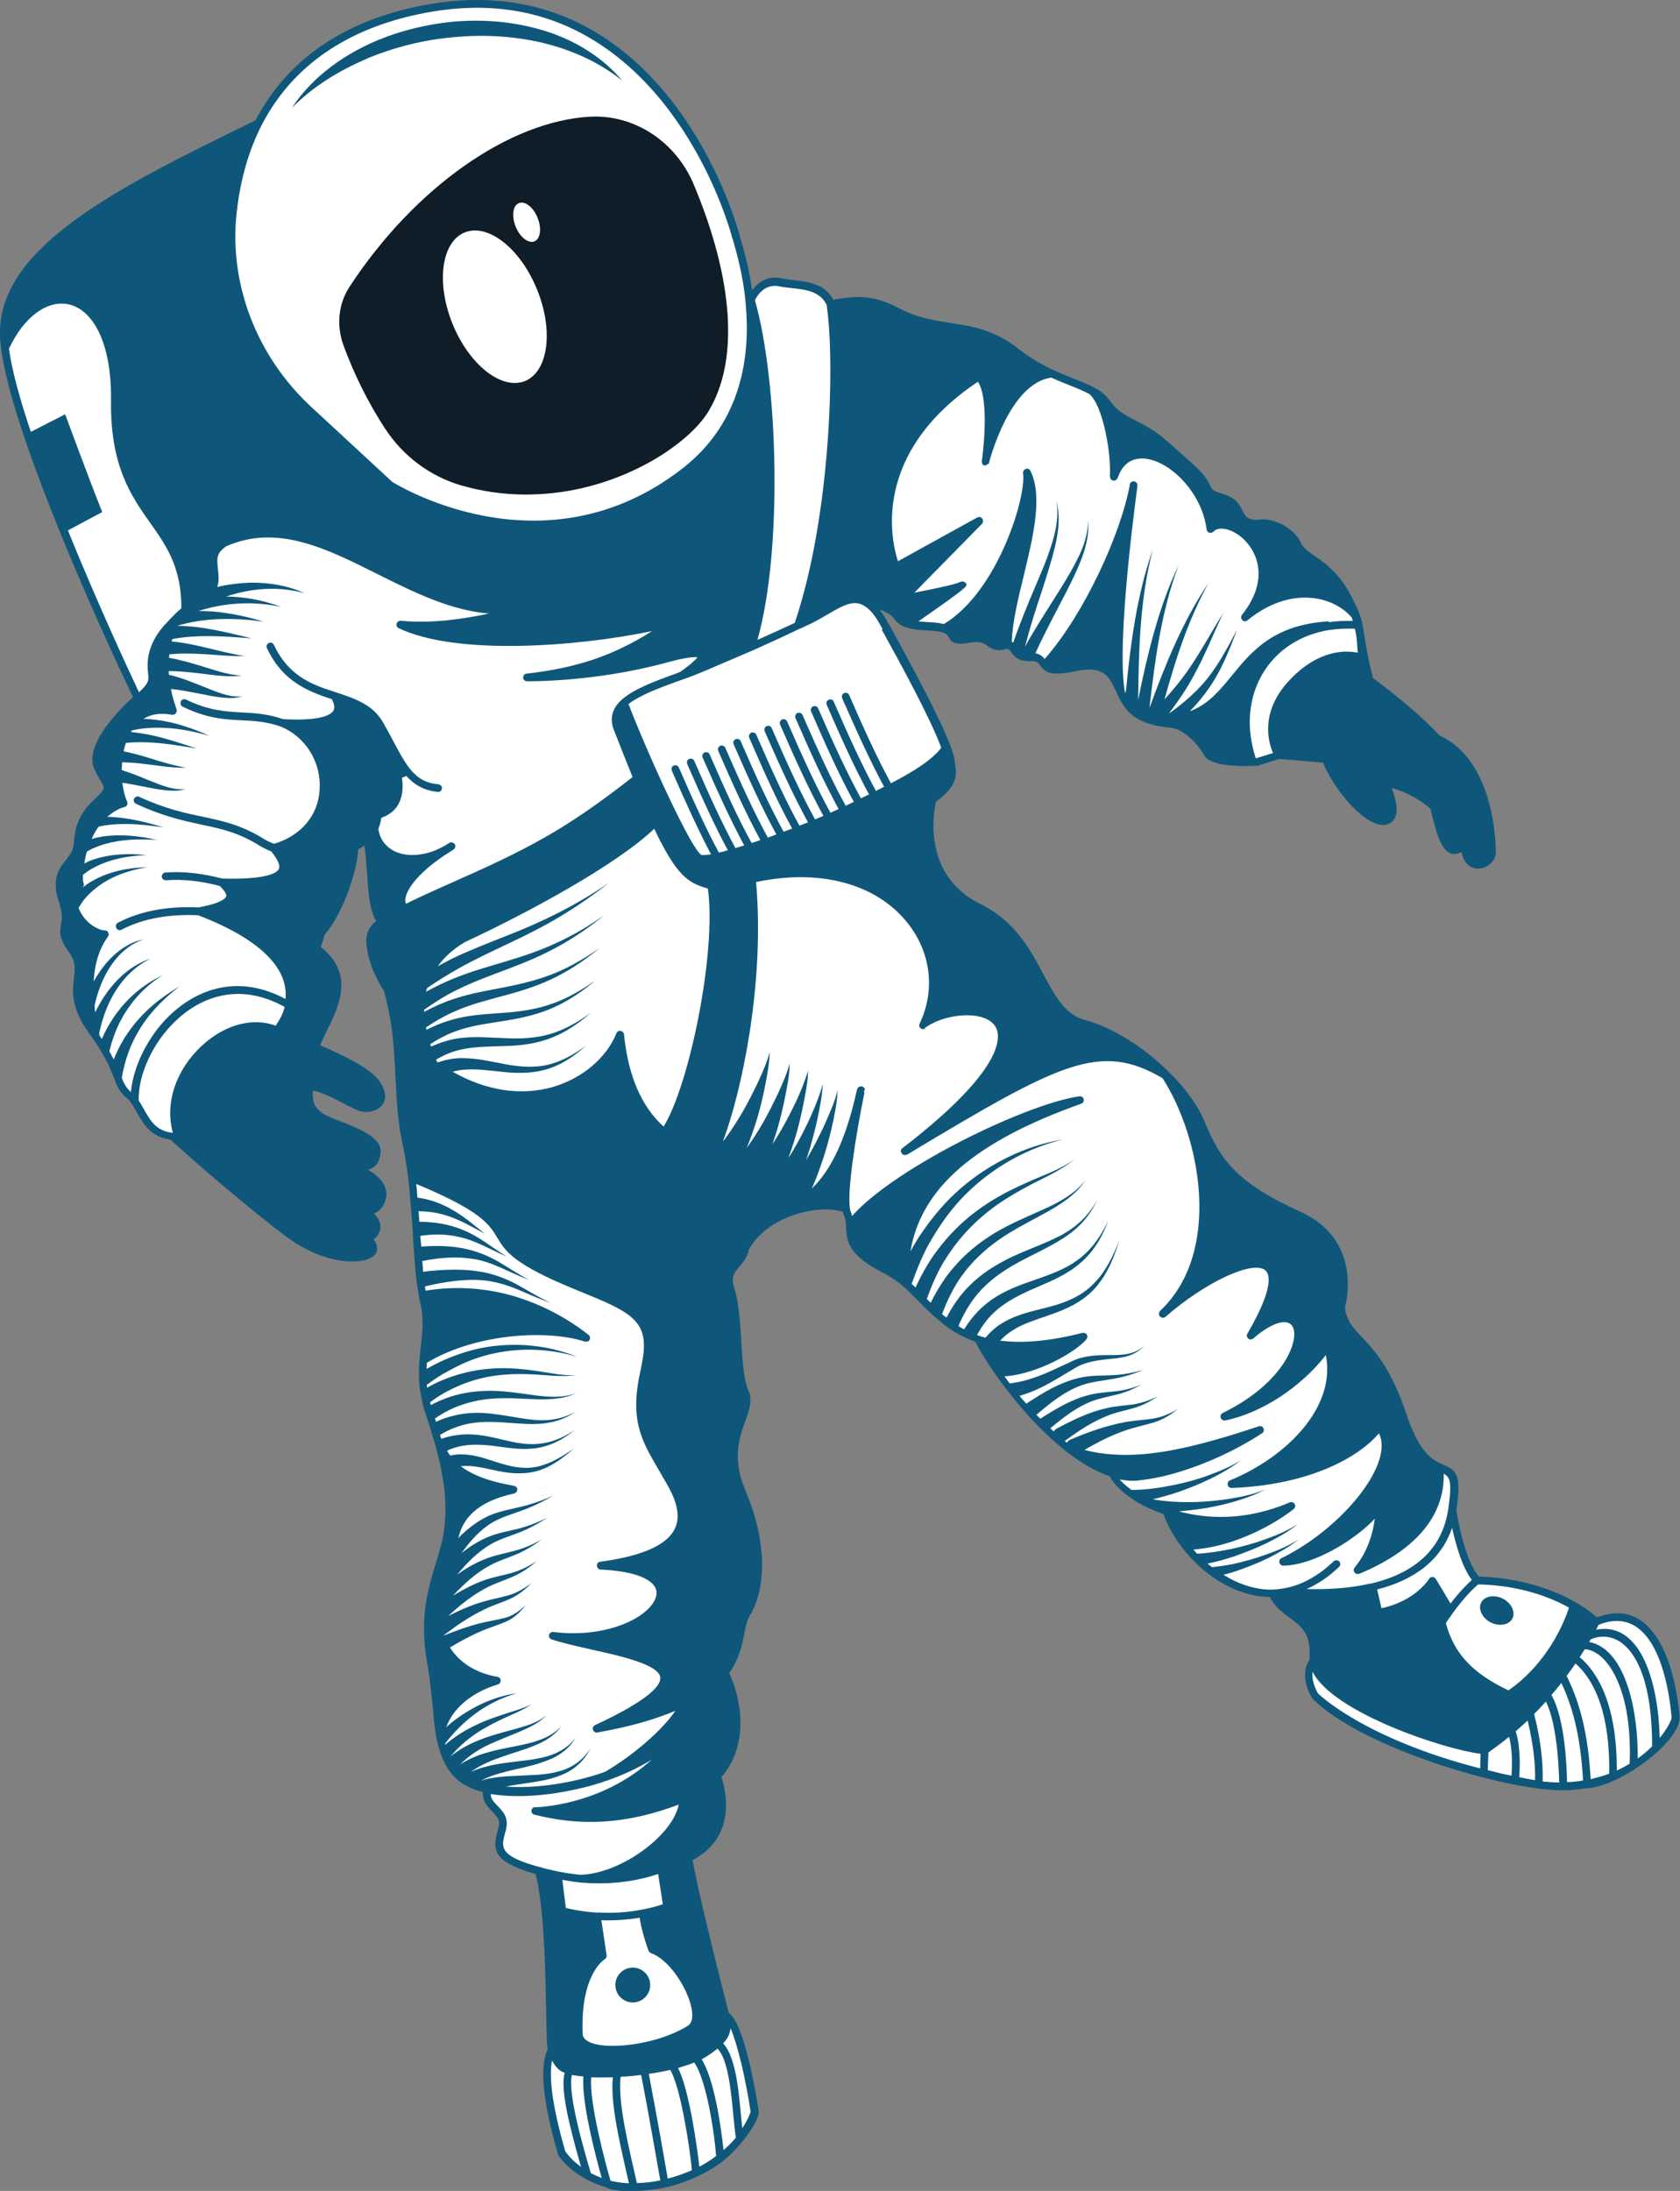<?xml version="1.0" encoding="UTF-8"?> <svg xmlns="http://www.w3.org/2000/svg" id="Layer_2" data-name="Layer 2" viewBox="0 0 86.1 112.27"><rect x="0" y="0" width="86.1" height="112.27" fill="#808080" stroke="none"/> <defs> <style> .cls-1 { fill: #0e577a; } .cls-1, .cls-2, .cls-3 { stroke-width: 0px; } .cls-2 { fill: #0e1d27; } .cls-3 { fill: #fff; } </style> </defs> <g id="Layer_1-2" data-name="Layer 1"> <g> <g> <path class="cls-3" d="m76.52,43.65c0,.3-.27.6-.6.68h-.08c-.14.03-.59.03-.75-.63l-.04-.18h-.19s-.1.04-.15.05l-.08.02c-.57.11-.85-1.05-1.1-2.07l-.04-.17-.04-.04c-.35-.29-1.07-.83-2.05-1.09l-.29-.08.1.29c.31.88.32,1.36.02,1.59-.03.02-.1.06-.17.08-.09.02-.22.02-.35-.01-.85-.23-2.09-1.63-2.73-3.07l-.04-.09-2.33-.19-1.14.34s-.08,0-.2.02c-1.84.05-2.29-.28-2.4-.48-.26-.49-.94-1.27-1.64-1.45-.07-.02-.14-.04-.21-.04-.13,0-.31-.03-.5-.07-.06,0-.1-.02-.15-.03l-.11-.02-.24-.07s-.1-.03-.14-.05l-.09-.02-.04-.02c-.14-.05-.26-.11-.37-.17-.04-.02-.08-.05-.12-.08-.17-.11-.31-.25-.43-.41l-.08-.11c-.17-.23-.29-.49-.4-.74-.34-.74-.66-1.44-2.21-1.11-1.21.26-1.42.05-1.51-.05-.03-.02-.06-.05-.1-.08-.04-.04-.07-.08-.1-.12-.11-.15-.21-.25-.51-.26-.02,0-.07-.01-.12-.01-.13,0-.26,0-.36-.04-.06-.01-.1-.04-.15-.06-.15-.07-.24-.19-.32-.3l-.05-.07s-.11-.16-.27-.17h-.02s-.1.01-.1.01l-.14.03c-.17.04-.38.05-.7-.2-.35-.27-.71-.22-1.06-.16-.66.11-.74-.03-.84-.19-.07-.12-.16-.26-.37-.33-.22-.08-.52-.1-.85-.12-.35-.02-.7-.04-1.01-.13-.25-.08-.45-.21-.58-.38-.19-.25-.46-.43-.84-.53l-.47-.13.31.38c.14.19.27.38.38.59l.12.23c.91,1.64,2.59,4.7,3.13,6.23.09.24.16.5.18.7,0,.05.01.12.03.18.05.36.14.92-.92,1.68l-.05.03v.06c-.1.39-.8,3.86,2.33,5.41,1.76.86,2.52,2.29,3.18,3.55.62,1.15,1.14,2.13,2.24,2.42,1.38.38,2.97,1.37,4.25,2.65.84.82,1.45,1.68,1.78,2.49.84,2.04,1.76,3.2,4.98,4.66,3.01,1.36,2.29,4.38,2.2,4.72.1.83.46,1.2.9,1.66.62.66,1.48,1.56,2.28,3.98.69,2.07,1.47,2.39,1.88,2.56l.09.04c.58.24.82.42.56,2.14,0,.07.36,2.57,1.19,3.55l.04.05h.08c2.78.08,4.89,1.11,5.94,2.05l.04.03.04.04.09-.04c.15-.06.29-.11.44-.14.65-.15,1.23-.04,1.72.31.97.71,1.65,2.44,1.86,4.76.1.98-2.37,3.04-4.14,3.45-.15.03-.3.05-.43.06-.45.07-.97.11-1.18.11h-.06c-2.98.04-10.4-2.24-12.74-4.66,0,0-.2-.3-.29-.69-.08-.33-.08-.73.16-1.1l.02-.04v-.16c.1-1.31-.53-1.77-1.15-2.22-.36-.27-.7-.53-.88-.95l-.04-.09h-.11c-1.03-.02-2.08-.42-3.03-1.14-.18-.13-.36-.29-.53-.45l-.06-.05c-.18-.17-.34-.34-.5-.52-.07-.09-.14-.17-.2-.24-.45-.57-.79-1.18-.98-1.73l-.03-.08-.07-.02c-.11-.04-.22-.08-.33-.13-.34-.13-.67-.29-1.01-.49h-.02c-.3-.19-.49-.34-.66-.48-.09-.06-.14-.1-.17-.14-.24-.23-.41-.44-.49-.62l-.03-.06-.07-.02c-.67-.23-1.38-.62-2.11-1.18-.62-.48-1.26-1.07-1.86-1.72-.15-.16-.29-.33-.45-.5-.19-.22-.34-.4-.49-.58l-.14-.17c-.14-.18-.28-.35-.41-.53-.08-.1-.15-.2-.22-.31l-.13-.18c-.15-.21-.28-.41-.4-.6-.17-.26-.32-.5-.44-.73-.06-.1-.11-.2-.16-.3l-.03-.06-.07-.02c-.27-.1-.49-.2-.7-.31-.09-.04-.16-.09-.23-.13-.23-.13-.44-.28-.65-.44-.05-.03-.09-.07-.13-.11-.28-.22-.48-.41-.67-.59l-.06-.06s-.09-.09-.14-.13c-.06-.08-.14-.16-.23-.25-.12-.12-.24-.23-.35-.35-.05-.06-.12-.12-.18-.18-.11-.1-.22-.21-.34-.31-.11-.09-.21-.17-.31-.24-.19-.15-.4-.27-.6-.38-1.84-.9-1.88-1.55-1.92-2.23l-.02-.18c0-.16-.03-.36-.12-.58l-.03-.17-.09-.03c-.53-.17-1.28-.18-2.04,0-.13.03-.26.07-.39.1-.52.16-.99.38-1.4.65-.52.34-.93.77-1.19,1.26-.08.39-.27.61-.45.82-.29.35-.54.63-.31,1.31.22.68.29,1.76.35,2.63.05.96.11,2.05.38,2.61.19.43.02.9-.16,1.43-.31.84-.72,1.98.01,3.68,1.24,2.93.93,5.17.24,6.28-.14.22-.21.52-.28.87-.12.59-.25,1.32-.77,2.05l-.05.08.03.08c.68,1.49.94,3.62-.36,5.16l-.05.07.02.09c.56,1.88.08,3.29-1.39,4.06l-.1.05.02.12c.18,1.11.82,3.83,1.79,7.65l.06.25.05.03c.58.41,1.14,2.82,1.47,4.96.03.24-.71,1.51-1.74,2.34-.1.11-1.27.99-2.89,1.36h-.03c-.76.18-2.48.3-2.94,0-1.16-.33-2.03-1.04-2.38-1.59-.77-2.64-.95-4.42-.53-5.3l.02-.04v-.05c-.05-.22-.07-.97-.08-1.92-.04-2.12-.1-5.32-.55-7.06l-.02-.09-.09-.02c-2.21-.63-2.05-1.23-1.84-2l.06-.23c.1-.45-.15-.7-.38-.95-.22-.22-.4-.43-.42-.72,0-.04,0-.08,0-.13l.02-.13-.13-.04c-.22-.05-.41-.12-.58-.19-.03-.02-.06-.02-.08-.04-1.51-.65-1.68-2.63-1.77-3.69l-.03-.3c-.07-.66-.14-1.4-.29-2.27-.4-2.27.05-3.73.45-5.02.16-.51.33-1.05.41-1.59.15-1.02.11-2.01-.11-3.14-.04-.23-.09-.47-.15-.72-.01-.05-.03-.12-.05-.17-.05-.22-.11-.45-.19-.71l-.29-.96-.13-.39c-.03-.11-.07-.23-.11-.34v-.06c-.08-.27-.14-.53-.18-.77l-.02-.08c-.05-.3-.05-.59-.06-.84,0-.26.02-.49.03-.7.01-.14.07-.7.07-.7.09-.68.17-1.39-.02-2.21l-.05-.2c0-.06-.02-.14-.04-.22-.02-.12-.04-.24-.06-.38-.04-.22-.06-.44-.09-.68l-.05-.62c-.03-.25-.05-.5-.06-.78l-.05-.72c-.01-.19-.12-1.63-.15-1.89-.03-.31-.05-.62-.09-.93-.08-.66-.18-1.23-.28-1.72-.2-.92-.27-1.79-.32-2.67l-.04-.91c-.04-.73-.08-1.5-.18-2.3v-.04s-.02-.02-.02-.02c-.08-.66-.21-1.29-.39-1.95-.17-.27-.68-1.08-.85-2.09-.1-.58-.06-.93.4-1.34l.11-.09-.08-.11c-.32-.51-.38-1.44-.44-2.35v-.15c-.04-.48-.07-.93-.15-1.31l-.04-.25-.21.15c-.09.07-.19.13-.29.18l-.08.04v.09c-.04.97-.72,3.16-1.68,4.26l-.28.81.09.06c1.66,1.3.89,2.85.26,4.09-.13.26-.25.51-.34.75l-.05.14.14.07c1.33.58,2.66,1.21,3.04,1.89.09.14.14.27.17.39.07.3-.04.47-.11.55-.12.15-.31.21-.44.24-.14.03-.26.04-.34.03-.22-.02-.56-.2-.99-.42-.57-.29-1.15-.59-1.61-.67l-.17-.03v.17c-.07.73.1,1.21,1.24,1.64,1.27.47,2.31.91,2.21,1.56-.03.24-.09.5-.32.64-.07.03-.14.06-.2.08l-.41.09.37.2c.33.17,1.06.67.82,1.38-.08.27-.23.45-.43.55l-.08.03-.18.11.15.15c.16.15.34.39.28.68-.05.19-.14.33-.27.4l-.16.1.12.15c.12.14.17.29.15.44-.02.06-.07.2-.34.3-.05.03-.13.04-.19.06-.3.07-1.89.33-3.99-1.27-1.56-1.19-4.17-3.38-5.8-4.87l-.04-.04h-.05c-.93-.13-1.27-.72-1.59-1.29-.11-.2-.21-.37-.32-.53-.07-.11-.15-.2-.25-.28-.08-.07-.14-.13-.19-.18-.22-.25-.31-.48-.41-.76-.04-.1-.08-.19-.13-.3-.06-.15-.13-.32-.22-.51-.12-.24-.27-.5-.46-.81-.01-.03-.05-.07-.08-.1-.03-.05-.07-.12-.12-.19,0,0-.35-.48-.37-.51-.11-.17-.2-.3-.26-.42-.56-.97-.49-1.62-.43-2.19.05-.5.1-.92-.27-1.43-.17-.23-.28-.43-.35-.6-.1-.25-.1-.43-.05-.69.03-.17.05-.31.05-.47,0-.2-.04-.42-.11-.66-.01-.06-.04-.12-.06-.19-.09-.27-.13-.46-.13-.65-.02-.23,0-.43.09-.64.09-.25.26-.46.4-.65.19-.25.37-.49.41-.79.03-.24.04-.39.06-.53.03-.27.09-.49.18-.69.16-.39.43-.74.87-1.15.53-.49.53-.63.26-1.08-.11-.17-.22-.36-.34-.64-.14-.35-.06-.8.22-1.35.06-.11.12-.22.19-.32.13-.2.23-.35.34-.48.32-.41.73-.86,1.22-1.31l.08-.08-.05-.1c-.25-.52-6.08-12.77-6.74-17.84-.05-.31-.07-.57-.06-.81.01-4.38,6.2-7.41,12.75-10.61l.31-.15.03-.04c1.51-2.92,4.16-4.83,7.86-5.68,3.58-.82,6.79-.36,9.55,1.36,5.32,3.33,7.08,10.12,7.1,10.19.03.09.04.14.05.19.12.41.42,1.36.58,2.6l.06.4.23-.32c.22-.31.48-.5.79-.57.19-.04.41-.03.64.02.11.02.24.04.37.05l.15.02c.71.08,1.56.17,1.95.93l.05.1.21-.03c.9-.15,1.8-.28,3.12.41.98.52,1.86.66,2.72.79,1.1.16,2.2.33,3.41,1.28.56.43,1.15.8,1.86,1.13l.05.03h.01c.31.14.61.26.91.38.43.17.83.33,1.1.49.48.25.62.44.78.65.21.27.44.58,1.33,1.03,1.01.5,1.31.77,2.04,1.43.2.18.44.39.72.64.77.67.91,1,1,1.19.11.26.2.36.7.5.65.19.81.5.95.78.16.32.33.64,1.08.55.55-.07,1.6.37,1.93,1.12.13.29.4.48.75.72.51.36,1.23.85,1.79,1.94.53,1.02.57,1.26.67,1.94.08.46.17,1.1.45,2.27v.06s.06.03.06.03c1.79,1.32,2.84,2.33,3.41,2.94,2.84,1.3,2.83,5.78,2.83,5.83Z"></path> <path class="cls-1" d="m18.8,3.01c-1.4.6-2.74,1.4-3.84,2.52.86-1.32,2.15-2.36,3.58-3.09,1.43-.73,3-1.15,4.6-1.32,1.6-.15,3.23-.02,4.77.46,1.54.47,2.97,1.35,3.98,2.55-1.23-.98-2.66-1.6-4.14-1.95-1.48-.34-3.02-.42-4.53-.27-1.51.13-3.01.51-4.41,1.09Zm57.87,40.65c0,.37-.32.74-.73.83-.03,0-.06.01-.09.01-.35.05-.77-.13-.93-.76,0-.02-.02-.04-.02-.07-.05.02-.11.04-.18.06l-.08.02c-.73.14-1.02-1.04-1.3-2.19l-.03-.12c-.45-.39-1.14-.83-1.98-1.06.26.73.41,1.43-.04,1.77-.06.04-.14.09-.24.11-.11.02-.25.02-.42-.02-.91-.24-2.18-1.67-2.83-3.16l-2.23-.19-1.08.34s-.11.02-.24.02c-1.48.04-2.33-.14-2.55-.56-.26-.5-.92-1.21-1.54-1.37-.06-.02-.12-.03-.18-.03-.13-.01-.32-.03-.51-.07-.05,0-.11-.02-.16-.03-.03,0-.07,0-.11-.02-.09-.02-.16-.04-.25-.07-.05-.01-.11-.03-.16-.05-.04-.01-.09-.03-.13-.04h0c-.14-.06-.27-.13-.38-.19-.05-.03-.1-.06-.14-.09-.23-.16-.41-.35-.54-.55t0,0c-.69-.99-.54-2.19-2.45-1.79-1.61.34-1.59-.11-1.73-.15-.21-.21-.17-.35-.52-.36-.03,0-.07,0-.11,0-.16,0-.3-.01-.41-.04-.07-.02-.12-.04-.18-.07-.22-.11-.33-.29-.42-.41-.05-.07-.1-.11-.16-.11-.14-.02-.48.26-1.05-.18-.3-.23-.61-.18-.95-.12-1.14.19-.82-.39-1.27-.53-.43-.16-1.22-.06-1.85-.25-.28-.08-.51-.23-.66-.44-.19-.26-.47-.4-.76-.48.14.17.27.37.4.61l.13.22c1.04,1.9,2.61,4.77,3.14,6.25.1.28.17.54.19.74,0,.05,0,.1.02.16.06.41.15,1.04-.99,1.85-.13.55-.7,3.77,2.25,5.23,1.82.89,2.58,2.35,3.26,3.63.59,1.09,1.09,2.05,2.13,2.33,1.4.38,3.02,1.38,4.32,2.69.86.84,1.49,1.73,1.82,2.55.82,2,1.72,3.14,4.89,4.58,3.11,1.41,2.4,4.5,2.29,4.91.09.7.4,1.03.86,1.51.64.67,1.51,1.6,2.32,4.04.67,2,1.4,2.3,1.78,2.47l.09.04c.69.28.92.57.66,2.31.03.25.39,2.53,1.15,3.42,2.67.07,4.86,1.03,6.05,2.09,2.79-1.06,3.96,2.08,4.24,5.06.13,1.25-3.05,3.62-4.73,3.69h-.02c-.46.08-1.03.12-1.22.11h0c-2.87.04-10.44-2.21-12.85-4.71-.06-.08-.71-1.11-.15-1.98,0-.04,0-.09,0-.13.1-1.22-.47-1.63-1.08-2.07-.37-.27-.74-.56-.94-1.01-1.07-.02-2.16-.43-3.13-1.17-.19-.14-.37-.29-.55-.46-.02-.02-.04-.04-.06-.06-.18-.17-.35-.34-.51-.54-.08-.08-.14-.16-.21-.25-.46-.59-.81-1.21-1-1.77-.12-.04-.23-.09-.34-.13-.39-.15-.73-.32-1.03-.5,0,0,0,0,0,0-.27-.17-.49-.32-.68-.49-.08-.06-.14-.11-.18-.16h0c-.26-.24-.43-.46-.52-.66-.68-.23-1.4-.63-2.15-1.21-.61-.47-1.25-1.06-1.88-1.74-.15-.16-.3-.33-.45-.5h0c-.17-.2-.33-.39-.49-.59-.18-.24-.37-.46-.54-.7-.13-.16-.24-.33-.36-.49-.15-.21-.28-.41-.41-.61-.17-.26-.32-.51-.45-.75-.06-.1-.11-.2-.16-.3-.02,0-.04-.02-.05-.02-.24-.09-.47-.19-.68-.3-.08-.04-.16-.09-.24-.13-.24-.13-.45-.29-.66-.45-.07-.05-.13-.11-.19-.16-.22-.18-.43-.37-.62-.55-.06-.06-.12-.12-.19-.18-.08-.09-.16-.18-.25-.26-.12-.12-.23-.23-.35-.35-.05-.06-.12-.12-.18-.18-.11-.11-.22-.2-.33-.3-.1-.08-.2-.17-.3-.23-.19-.14-.38-.26-.58-.37-1.92-.95-1.96-1.67-2.01-2.36v-.17c-.02-.15-.04-.34-.13-.53l-.03-.12c-.6-.2-1.47-.16-2.33.1-.47.14-.93.35-1.35.63-.47.31-.87.72-1.14,1.2-.07.39-.29.65-.48.87-.27.32-.46.54-.26,1.13.22.68.29,1.69.35,2.67.06,1,.12,2.03.37,2.56.22.49.04.98-.16,1.55-.31.86-.69,1.93,0,3.56,1.26,2.98.95,5.28.22,6.43-.13.21-.19.52-.27.87-.11.59-.25,1.32-.78,2.06.69,1.49.98,3.72-.39,5.33.58,1.94.05,3.45-1.48,4.26.32,1.91,1.83,7.75,1.85,7.83.79.54,1.37,3.98,1.54,5.06.05.36-.8,1.7-1.8,2.49-.07.11-1.31,1.01-2.96,1.39h-.02c-.7.17-2.52.33-3.06-.01-1.09-.31-2.02-1-2.43-1.64,0-.02-.01-.03-.02-.04-.78-2.68-.96-4.49-.53-5.4-.15-.71.03-6.44-.62-8.97-2.2-.62-2.21-1.25-1.95-2.19.02-.08.04-.15.06-.23.08-.34-.08-.52-.35-.8-.2-.21-.44-.46-.46-.83,0-.05,0-.1,0-.15-.23-.05-.43-.12-.6-.2-.04-.02-.07-.03-.1-.05-1.67-.72-1.77-2.98-1.86-4-.07-.69-.14-1.46-.3-2.38-.41-2.31.05-3.79.45-5.1.17-.54.32-1.05.4-1.56.14-.98.12-1.95-.1-3.08-.04-.24-.09-.47-.15-.72-.01-.05-.02-.1-.04-.15-.05-.23-.11-.46-.19-.72,0-.04-.03-.08-.04-.12-.03-.11-.18-.6-.22-.73-.01-.03-.02-.07-.03-.1-.05-.13-.08-.26-.13-.39-.03-.11-.07-.23-.11-.33l-.02-.09c-.07-.28-.13-.54-.16-.79l-.02-.07c-.05-.32-.06-.61-.06-.87,0-.26.02-.5.03-.72.02-.23.05-.46.07-.69.08-.71.16-1.37-.02-2.16l-.05-.2c0-.07-.02-.14-.04-.22-.02-.13-.04-.26-.06-.4-.04-.24-.07-.51-.1-.79-.01-.17-.03-.34-.04-.51-.03-.26-.04-.51-.06-.79-.01-.17-.02-.35-.04-.52,0-.06,0-.12,0-.19-.01-.19-.12-1.63-.15-1.89-.02-.31-.05-.62-.09-.92v-.02c-.08-.61-.17-1.19-.28-1.69-.21-.95-.28-1.85-.33-2.7-.01-.26-.03-.51-.04-.76-.04-.78-.08-1.58-.18-2.44h-.01s0-.04,0-.04c-.09-.68-.23-1.32-.4-1.95-.11-.16-.67-1.01-.86-2.1-.11-.64-.05-1.04.46-1.49-.35-.55-.41-1.52-.47-2.46-.04-.51-.07-1.01-.14-1.4-.1.07-.21.14-.31.19-.03.94-.7,3.19-1.71,4.36l-.21.65c1.75,1.37.93,3.05.31,4.29-.13.26-.24.51-.34.74,1.47.65,2.72,1.26,3.12,1.97.09.16.15.3.18.43.08.34-.03.57-.14.69-.23.27-.62.35-.91.33-.26-.02-.62-.21-1.08-.45-.49-.26-1.09-.57-1.54-.64-.05.63.05,1.06,1.15,1.47,1.33.5,2.42.97,2.31,1.73-.03.28-.11.58-.4.75-.07.04-.15.08-.25.1.37.2,1.17.76.9,1.58-.1.32-.28.53-.52.64-.02,0-.05.01-.07.02.23.22.39.51.32.83-.06.25-.19.41-.34.5.15.17.21.36.18.57-.02.13-.12.31-.44.43-.06.03-.14.05-.21.07-.75.17-2.31.08-4.12-1.3-1.57-1.19-4.17-3.37-5.81-4.88-1.01-.14-1.38-.79-1.71-1.37-.1-.18-.2-.36-.3-.5-.07-.11-.14-.18-.23-.26-.1-.08-.18-.16-.25-.24-.19-.23-.29-.47-.4-.78-.04-.09-.07-.18-.12-.28h0c-.06-.16-.13-.32-.22-.51-.12-.23-.26-.48-.45-.79-.01-.03-.04-.06-.06-.09-.04-.06-.08-.13-.13-.2-.04-.05-.06-.09-.1-.14-.06-.09-.13-.18-.2-.28-.03-.04-.06-.08-.08-.12-.1-.14-.19-.28-.26-.41-.58-1.01-.51-1.71-.44-2.29.05-.48.1-.86-.24-1.32-.19-.26-.3-.46-.37-.64-.12-.29-.11-.51-.06-.78.02-.13.05-.26.05-.44,0-.16-.04-.37-.11-.62-.02-.07-.04-.14-.07-.21-.08-.25-.12-.47-.13-.67-.02-.27.02-.49.09-.7.11-.28.28-.51.44-.7.18-.24.34-.45.37-.71.01-.03.01-.04.02-.07.01-.17.02-.32.05-.47.03-.26.09-.5.19-.73.16-.4.44-.77.9-1.2.49-.45.46-.51.23-.88-.1-.16-.22-.37-.34-.65-.17-.44-.04-.97.23-1.49.06-.11.12-.22.19-.32.01-.02.03-.05.04-.07.1-.15.2-.29.32-.43.43-.56.92-1.04,1.23-1.32C6.14,34.35.7,22.78.06,17.88h0c-.04-.31-.07-.58-.06-.84,0-4.47,6.24-7.52,12.84-10.75l.26-.13c1.54-2.95,4.22-4.89,7.97-5.76h.02c3.6-.83,6.85-.37,9.65,1.38,5.38,3.37,7.15,10.22,7.17,10.29,0,.04.03.1.05.19.13.44.42,1.39.58,2.62.29-.39.79-.81,1.6-.6.14.03.31.04.5.07.7.08,1.63.17,2.07,1.01l.1-.02c.9-.14,1.83-.3,3.21.43.97.51,1.85.65,2.7.78,1.09.17,2.22.34,3.46,1.31.56.44,1.14.79,1.82,1.11h0s.02,0,.02,0l.03.02c.69.32,1.55.61,2.03.87,1.11.6.54.91,2.1,1.68,1.31.66,1.47.94,2.8,2.1,1.55,1.35.66,1.37,1.64,1.65,1.46.42.71,1.48,1.97,1.33.58-.08,1.72.37,2.09,1.21.28.65,1.58.82,2.54,2.66.89,1.72.42,1.27,1.14,4.25.34.26,2.13,1.57,3.43,2.96,2.86,1.3,2.87,5.74,2.87,5.94ZM15.95,20.85l4.15,3.84s7.69,4.9,14.87-.68c3.1-2.4,3.48-5.88,3.25-8.39v-.03c-.13-1.51-.49-2.69-.63-3.2-.03-.11-.06-.18-.07-.22-.01-.06-1.75-6.76-6.99-10.04C27.83.43,24.69-.02,21.18.79h-.02c-3.66.85-6.26,2.74-7.75,5.62-.65,1.27-1.08,2.75-1.27,4.39-.44,3.67.98,7.43,3.81,10.05Zm-8.83,14.63c.52-.49.51-.62.47-.95-.07-.61-.02-1.27.49-2.05.08-.12.17-.24.28-.37.04-.05.09-.11.14-.15.14-.16.3-.33.48-.5.03-.03.05-.05.08-.08h0s.04-.04.06-.06c.05-.05.12-.09.17-.14,0-.11,0-.22,0-.32-.07-1.91-.81-2.96-1.59-4.06-.96-1.36-2.05-2.9-2.01-6.23.04-3.3-1.09-4.74-2.16-4.97-1.11-.25-2.31.64-3.07,2.27.15,1.12.57,2.62,1.12,4.26l1.76-.9s1.19,3.24,1.9,5.01c-.64.34-1.46.78-1.76.94,1.55,3.82,3.2,7.36,3.64,8.29Zm7.47,16.12c-1.98-1.1-3.59-.64-4.6-.04-1.86,1.11-2.93,3.32-2.88,4.84.1.14.19.31.28.47.32.56.61,1.09,1.47,1.18-.42-1.5.14-3.21,1.47-4.45,1.18-1.1,2.62-1.48,3.8-1.04.22-.32.38-.64.46-.96Zm2.39-15.78c-1.14-.38-2.49-.87-3.3-2.61-.05-.1,0-.22.1-.26.1-.05.22,0,.26.1.77,1.64,2.03,2.06,3.16,2.42.99.33,1.9.63,2.42,1.53.18.31.34.61.49.89.32.61.6,1.13.9,1.51.41.5.84.74,1.46.79.11.02.19.11.18.22-.01.08-.08.16-.16.17-.02,0-.04,0-.06,0-.67-.07-1.16-.33-1.61-.82-.06.04-.14.06-.22.09.09.61,0,1.11-.26,1.49-.25.35-.6.5-.8.57-.02.2-.08.39-.15.57.08.52.37.92.85,1.15.71.33,1.71.21,2.58-.31.06-.04.14-.08.21-.13.09-.05.21-.02.28.07.05.09.03.21-.06.27-.08.05-.15.1-.22.14-1.55.98-2.17,1.86-2.25,2.36-.02.11,0,.2.03.28.57-.28,1.28-.61,2.19-1.01,4.04-1.79,5.92-2.74,9.42-5.48-.28-.7-.6-1.49-.95-2.39-.24-.6-.11-1.13.41-1.59.61-.53,1.64-.92,2.73-1.31l.23-.09c.41-.27.79-.6.91-.76-.13-.02-.54-.02-1.65.29-3.71,1-7.06.94-7.09.94-.11,0-.19-.08-.2-.18,0-.11.08-.21.18-.21,2.6-.3,4.43-.92,6.43-2.18-3.9.81-10.03,1.26-12.99-.15-.08-.04-.13-.13-.1-.23.03-.1.12-.16.21-.15,1.63.16,3.31-.11,4.52-.37-1.98-.16-3.87-1.1-5.71-2.02-2.65-1.33-5.15-2.57-7.75-1.43-.35.24-.49.47-.46.82,0,.13.02.25.03.36.04.38.06.67-.04.91.55-.13,1.11-.2,1.66-.22.97-.02,1.95.14,2.82.54-1.34-.38-2.75-.26-4.02.17h.02c.97.01,1.92.2,2.8.53-1.42-.31-2.9-.22-4.24.21.27,0,.54.01.81.03.87.09,1.72.26,2.53.52-1.49-.22-3.06-.21-4.43.21,1.33.01,2.59.35,3.82.64-1.36-.1-2.78-.21-4.07.04,0,.03-.02.08-.04.12,1.31.12,2.5.56,3.75.75-.78.02-1.55-.08-2.32-.11-.52-.03-1.04-.03-1.54.02-.01.06-.01.12-.02.18.55.09,1.07.25,1.59.4.71.21,1.4.48,2.14.51-.74.1-1.49-.04-2.22-.12-.51-.06-1.02-.11-1.52-.11,0,.07,0,.12.01.19.62.14,1.19.38,1.75.6.65.25,1.3.57,2.01.51-.34.1-.71.09-1.07.05-.36-.04-.71-.11-1.06-.18-.52-.1-1.03-.21-1.53-.25.05.27.13.56.23.86.02.08.04.12.06.18.02.06,0,.15-.04.2-.04.06-.12.08-.19.08-.58-.11-1.08-.04-1.47.21.22,0,.45.02.67.05.95.12,1.86.43,2.71.82-.9-.27-1.82-.43-2.73-.42-.43,0-.85.05-1.24.14-.02.03-.04.06-.05.08.3.03.6.08.89.13.85.17,1.66.45,2.47.71-.84-.13-1.68-.28-2.52-.31-.37-.01-.74-.01-1.1.03-.05.14-.09.29-.11.43,1.11.22,2.13.67,3.21.84-.78.02-1.55-.13-2.31-.21-.33-.04-.66-.06-.98-.07-.01.13-.02.26-.02.4.43.14.85.3,1.25.47.65.25,1.3.57,2.01.51-.34.1-.71.09-1.07.05-.36-.04-.71-.11-1.06-.18-.37-.07-.74-.15-1.1-.2.05.38.13.72.25.97.02.05.02.12,0,.16-.03.06-.08.1-.13.11-.33.09-.62.27-.89.51.01,0,.02,0,.03,0,.04,0,.08,0,.12,0,.94.05,1.85.26,2.72.54-.91-.14-1.83-.23-2.71-.14-.18.02-.34.04-.51.08-.03,0-.07.02-.1.03-.02.03-.04.05-.06.08-.07.11-.14.22-.2.34-.03.07-.06.14-.09.2.09-.02.18-.05.27-.07.11-.02.22-.04.32-.06.94-.13,1.86-.02,2.75.18-.91-.06-1.82-.03-2.66.21-.21.06-.42.14-.61.22-.11.05-.21.11-.32.17-.06.21-.1.42-.13.61.07-.03.13-.07.19-.1.07-.03.16-.06.23-.09.91-.31,1.87-.34,2.78-.24-.92.03-1.84.19-2.63.6-.14.07-.27.14-.4.23-.08.06-.16.12-.24.18,0,.08,0,.15,0,.21,0,.1.02.18.04.23.02.07,0,.15-.05.21.15-.12.31-.24.48-.33.87-.5,1.86-.69,2.82-.71-.95.15-1.88.48-2.6,1.05-.26.2-.48.42-.67.66h0c-.09.12-.16.25-.24.37.02.06.04.12.07.17h0c.18.37.5.7.87.87.14.07.28.12.41.12.07,0,.14.04.17.11.03.07.03.15-.02.21-.44.61-.68,1.37-.73,2.29,0,0,.01-.02.02-.03.29-.5.63-.97,1.05-1.34.43-.38.93-.68,1.48-.78-1.07.36-1.77,1.32-2.17,2.3-.14.35-.25.71-.33,1.07v.02c0,.09.01.17.02.26h0s0,.06.01.09c.04-.09.09-.18.13-.26.06-.12.13-.23.2-.35.59-.97,1.46-1.81,2.52-2.15-1.01.47-1.73,1.37-2.17,2.34-.22.49-.38,1-.48,1.52l.02.08c.04.06.08.12.12.18.16-.38.36-.74.59-1.08.63-.95,1.52-1.72,2.52-2.18-.95.58-1.69,1.43-2.18,2.38-.24.48-.42.99-.55,1.51.09.16.16.29.23.42.22-.55.5-1.08.86-1.55.67-.93,1.57-1.64,2.52-2.2-.88.67-1.66,1.48-2.18,2.42-.41.71-.65,1.48-.79,2.27.03.07.05.14.08.2.1.21.2.36.39.53.14-1.59,1.24-3.67,3.06-4.75,1.07-.64,2.78-1.13,4.86-.02.16-1.61-1.36-3.09-4.47-4.29-1.51-.07-2.87.18-3.93.74-.09.05-.22.02-.27-.09-.05-.09-.02-.22.09-.27,1.12-.59,2.54-.86,4.12-.78,1.19-.22,1.39-.47,1.42-.57.03-.11-.08-.29-.33-.53-.98-.26-1.91-.36-2.76-.29-.1,0-.21-.08-.21-.19,0-.1.08-.21.19-.21.89-.07,1.87.04,2.91.31,2.29.06,2.8-.29,2.9-.49.08-.18-.04-.47-.39-.9-.22-.09-.45-.2-.67-.34-1.05-.64-1.9-.82-2.89-1.03-.92-.2-1.97-.42-3.37-1.07-.1-.05-.14-.16-.1-.26.05-.1.17-.15.26-.1,1.36.63,2.38.84,3.3,1.03,1.02.22,1.91.41,3.01,1.08.2.13.4.22.61.3,1.38-.42,2.26-1.45,2.33-2.78.09-1.4-.71-2.69-1.97-3.22h0c-.74-.26-1.36-.3-2.01-.33-.88-.04-1.8-.09-3.04-.7-.09-.04-.14-.16-.09-.27.04-.1.17-.14.27-.09,1.16.57,2.03.61,2.87.66.65.03,1.32.07,2.09.34,1.94.11,2.44-.22,2.58-.42.09-.15.06-.36-.09-.63Zm11.96,70.4c-.2-.08-.41-.19-.65-.63-.14.73-.06,2.1.68,4.65.06.09.32.45.81.8-.67-2.32-1.06-4.04-.84-4.83Zm.97.19c-.22-.02-.42-.05-.6-.08-.24.89.61,3.82.97,5.03.17.09.36.17.56.25-.31-1.08-1.05-3.93-.94-5.2Zm2.32,5.46c-.36-1.62-.98-4.03-.82-5.42-.39,0-.77.01-1.11,0-.12,1.2.71,4.36.99,5.3.28.07.59.11.93.13Zm.63-5.54c-.35.04-.7.08-1.05.09-.18,1.32.49,3.9.83,5.45.37-.01.77-.05,1.2-.14-.14-.77-.63-3.62-.98-5.4Zm1.5-.26c-.37.08-.73.15-1.11.2.34,1.77.84,4.57.97,5.37.46-.12.87-.27,1.24-.43-.11-1.18-.58-4.26-1.11-5.14Zm1.22-.38c-.25.11-.53.19-.83.28.56,1.1.97,3.96,1.09,5.06.32-.17.61-.35.86-.55-.13-1.61-.56-4-1.12-4.79Zm-2.21-5.6c-.06-.02-.1-.07-.13-.12-.3-.84-.42-1.42-.46-1.7-.64.11-1.3.15-1.96.13l.27,1.8c.01.08-.03.16-.1.2-.01.01-1.25.74-1.13,3.82.03.97,3.5.77,5.39-.41.77-.49-.55-3.26-1.9-3.73Zm-2.76-2.09c.78.05,1.56,0,2.31-.15.38-.07.72-.16,1.05-.27l-.24-1.55c-.25.08-.5.16-.76.22-1.07.25-2.16.32-3.29.21-.29-.03-.57-.08-.86-.13l.18,1.44c.24.06.83.19,1.61.24Zm6.16,6.98c-.41.33-.65.45-.81.55.63.98.99,3.39,1.12,4.65.25-.21.46-.43.63-.64-.19-1.3-.23-3.84-.93-4.55Zm-2-12.5c-.64.24-1.27.43-1.86.57-1.9.44-3.67.41-5.52-.06-.1-.02-.17-.12-.15-.21,0-.1.09-.18.19-.17.04,0,3.34-.05,5.97-2.44-.67.42-1.44.77-2.27,1.07h-.02c-.49.18-1,.32-1.5.43-1.6.37-3.22.47-4.46.26,0,.23.13.39.35.61.26.27.58.6.44,1.17-.01.08-.04.16-.06.23-.19.73-.31,1.17,1.79,1.74.05,0,.12.03.18.05.26.07.53.12.79.18.35.07.71.12,1.08.16,2.05-.03,4.74-1.99,5.06-3.58Zm2.29,12.23c.75.79.83,2.99.98,4.35.27-.41.4-.74.43-.84-.25-1.67-.67-3.46-1.03-4.29-.03.28-.13.52-.38.78Zm-4.22-34.57c.57-2.47-.33-2.83-3.33-4.05-6.45-2.63-1.56-2.68-8.18-5.42.03.23.05.46.06.7.61.08,1.18.28,1.69.57.66.35,1.21.84,1.77,1.28-.64-.34-1.27-.71-1.93-.92-.49-.16-.99-.23-1.47-.23.02.17.03.36.04.54.76,0,1.52.12,2.22.41.85.34,1.52.92,2.26,1.37-.81-.34-1.56-.81-2.39-.99-.68-.17-1.37-.17-2.04-.07.02.18.03.37.05.55.92-.07,1.85-.04,2.74.24.52.16.99.39,1.44.67.45.27.87.55,1.33.79-.97-.35-1.87-.93-2.86-1.07-.87-.14-1.74-.06-2.6.11.02.18.04.37.04.55,1.08-.13,2.19-.18,3.27.06.6.14,1.18.38,1.7.68.53.3,1.03.61,1.58.85-.56-.18-1.11-.44-1.67-.67-.54-.23-1.11-.4-1.68-.47-1.04-.11-2.08.06-3.1.3,0,.07.02.15.03.22,1.43-.24,2.94-.16,4.39.24,1.41.4,2.74,1.07,3.96,2.02.08.06.1.16.06.25-.03.06-.08.09-.13.1-.03,0-.07,0-.11,0-1.98-.64-5.61-.41-8.1,1.08,0,.1-.02.21-.02.32.28-.16.57-.31.86-.44.73-.32,1.49-.57,2.27-.69,1.56-.24,3.16-.07,4.59.51-1.48-.45-3.05-.48-4.51-.12-.73.18-1.43.47-2.08.84-.39.2-.77.45-1.12.72.01.05.01.1.02.14.31-.18.63-.33.97-.46.72-.28,1.47-.45,2.23-.51.76-.07,1.52-.01,2.25.09.74.09,1.46.29,2.2.23-.74.12-1.49,0-2.22-.03-.74-.04-1.47-.02-2.18.1-.71.12-1.39.35-2.03.67-.38.18-.74.41-1.07.66.01.05.02.09.04.14.31-.16.63-.3.95-.41.72-.24,1.48-.33,2.21-.32.74.02,1.45.13,2.16.23.71.09,1.43.15,2.12-.11-.65.32-1.42.33-2.13.31-.73-.03-1.44-.08-2.14-.03-.7.05-1.37.21-2,.48-.34.15-.66.33-.96.54.02.05.04.11.05.17.29-.13.58-.24.89-.31.72-.19,1.48-.18,2.18-.08.71.09,1.39.25,2.08.3.68.05,1.39-.07,2-.43-.57.42-1.29.61-2.01.63-.71.02-1.42-.08-2.11-.1-.69-.03-1.36.03-1.98.26-.3.1-.57.24-.84.4.02.07.04.13.07.2.26-.09.53-.16.81-.19.74-.11,1.47.03,2.14.19.67.16,1.32.32,2,.26.67-.05,1.31-.32,1.88-.71-.53.44-1.16.79-1.86.91-.7.13-1.42.02-2.09-.07-.67-.09-1.34-.14-1.95,0-.23.05-.44.12-.64.22.05.09.1.17.17.25.2-.05.4-.07.61-.06.76.01,1.4.3,2.04.48.63.19,1.28.29,1.92.12.65-.17,1.23-.53,1.78-.92-.51.44-1.05.88-1.72,1.11-.66.24-1.41.21-2.08.08-.68-.13-1.33-.33-1.94-.27-.02,0-.06,0-.08,0,.56.43,1.4.78,2.74,1.01.09.02.16.09.16.19,0,.1-.07.17-.15.2-1.99.43-2.66,1.35-2.87,2.29.04-.04.07-.08.11-.12.43-.41.91-.78,1.46-1.03.55-.24,1.13-.33,1.68-.47.55-.13,1.09-.32,1.6-.56-.49.3-1.01.55-1.55.75-.54.2-1.09.35-1.56.63-.64.38-1.13.95-1.58,1.57.4-.32.83-.6,1.32-.81.52-.23,1.07-.31,1.58-.44.52-.13,1.02-.33,1.5-.57-.45.3-.93.56-1.44.76-.51.2-1.03.35-1.47.61-.66.39-1.21.95-1.71,1.55.45-.32.92-.6,1.44-.8.5-.2,1.01-.29,1.5-.42.49-.13.96-.33,1.4-.59-.41.31-.85.58-1.33.78-.48.2-.97.35-1.39.59-.69.38-1.28.93-1.84,1.52.5-.3,1.02-.58,1.57-.78.47-.17.96-.25,1.42-.38.46-.13.89-.34,1.3-.61-.36.32-.77.6-1.23.8-.46.2-.91.34-1.33.56-.72.37-1.36.89-1.97,1.45.55-.28,1.11-.53,1.71-.71.45-.14.91-.22,1.35-.34.43-.12.83-.35,1.2-.63-.32.33-.69.63-1.13.82-.43.19-.87.32-1.27.52-.74.35-1.42.82-2.08,1.32v.02c.6-.24,1.2-.46,1.82-.62.43-.11.88-.17,1.29-.28.41-.1.77-.36,1.09-.66-.27.34-.6.67-1.02.85-.42.18-.83.3-1.23.47-.57.24-1.11.54-1.64.85.49.79,1.35,1.32,2.44,1.51.08.01.16.09.16.18,0,.1-.06.18-.15.21-1.06.31-2.23,1.04-2.64,2.19.2-.19.42-.36.65-.52.9-.63,1.92-1.08,2.98-1.22-1.03.28-1.96.83-2.73,1.53-.35.32-.68.68-.96,1.05v.06c.43-.36.89-.67,1.38-.91.49-.26,1.01-.45,1.53-.62.52-.18,1.04-.3,1.53-.55-.45.31-.96.5-1.45.73-.49.23-.97.48-1.4.77-.5.34-.95.74-1.32,1.19.09-.08.18-.15.27-.21.48-.34,1.01-.58,1.55-.77.54-.19,1.08-.32,1.61-.47.53-.15,1.07-.31,1.49-.67-.38.41-.92.64-1.42.86-.52.22-1.03.41-1.53.64-.55.26-1.06.6-1.47,1.02.12-.08.23-.15.36-.21.54-.29,1.12-.44,1.69-.57.57-.12,1.13-.21,1.67-.36.54-.16,1.08-.38,1.46-.82-.32.48-.86.79-1.39,1-.54.22-1.09.37-1.63.56-.53.18-1.05.4-1.48.69-.04.03-.08.06-.13.09.14-.06.28-.12.43-.17.61-.2,1.21-.28,1.8-.35.59-.07,1.17-.13,1.72-.29.55-.17,1.09-.47,1.42-.96-.28.53-.79.92-1.35,1.14-.57.24-1.16.37-1.73.5-.57.13-1.15.27-1.64.51-.04.02-.08.04-.12.07.17-.06.35-.11.52-.13.65-.12,1.27-.11,1.89-.15.61-.02,1.21-.07,1.78-.26.57-.19,1.07-.57,1.4-1.11-.26.56-.74,1.03-1.32,1.29-.58.27-1.2.38-1.82.47-.4.06-.79.11-1.18.19,1.5.11,3.39-.16,5.07-.75,1.51-.88,2.97-2.18,3.61-3.13-.77.32-1.66.61-2.71.85-.4.09-.83.18-1.28.26-.1.02-.2-.04-.23-.14-.03-.09.01-.2.11-.24,2.84-1.32,3.38-2.06,3.34-2.44-.07-.65-1.97-1.09-3.48-1.42-.73-.17-1.47-.33-2.09-.53-.1-.03-.15-.13-.13-.23.03-.1.12-.17.23-.15,2.41.3,4.42-.52,5.07-1.44.15-.21.29-.52.15-.82-.26-.54-1.29-.87-2.81-.94-.1,0-.18-.09-.19-.19,0-.11.06-.2.17-.21,2.11-.28,3.39-.84,3.81-1.66.29-.57.18-1.3-.33-2.21-.17-.3-.32-.56-.47-.82-.93-1.58-1.53-2.62-.91-5.26Zm3.4-24.62c-.97-.28-1.56-.63-2.71-3.05-2,1.89-6.45,4.29-9.73,5.82-.58.35-1.03.76-1.36,1.22.23-.12.46-.25.7-.37.91-.44,1.85-.8,2.78-1.17,1.86-.72,3.65-1.6,5.3-2.74-.79.62-1.61,1.19-2.47,1.71-.86.52-1.76.97-2.67,1.4-.9.43-1.81.85-2.67,1.34-.52.29-1.03.62-1.52.95-.02.06-.04.12-.06.19.45-.24.91-.47,1.38-.66.89-.37,1.81-.62,2.7-.89.9-.27,1.78-.56,2.63-.96.85-.39,1.66-.87,2.43-1.41-.73.59-1.51,1.13-2.34,1.59-.83.46-1.71.83-2.59,1.16-.88.33-1.76.65-2.59,1.06-.6.29-1.17.65-1.71,1.03,0,.03,0,.07,0,.11.5-.27,1.02-.5,1.55-.67.87-.29,1.75-.43,2.62-.6.86-.17,1.71-.38,2.52-.71.81-.33,1.57-.78,2.3-1.29-.68.56-1.41,1.07-2.21,1.47-.8.41-1.66.69-2.51.92-.86.24-1.71.44-2.5.77-.59.24-1.15.55-1.68.91,0,.04.02.08.03.12.49-.25,1.01-.45,1.55-.58.85-.21,1.7-.23,2.52-.3.82-.06,1.63-.19,2.41-.47.77-.28,1.5-.7,2.17-1.18-.63.54-1.33,1.02-2.1,1.37-.77.35-1.61.55-2.43.68-.83.14-1.65.23-2.41.48-.54.17-1.05.43-1.52.74.01.04.03.08.05.12.46-.21.94-.36,1.43-.43.83-.11,1.63-.02,2.4,0,.77.04,1.55,0,2.29-.22.74-.22,1.42-.62,2.06-1.08-.59.51-1.25.98-1.99,1.27-.74.3-1.56.41-2.35.43-.79.03-1.57.02-2.3.18-.46.1-.89.28-1.29.52.01.03.02.06.04.1.02.01.04.02.06.04.4-.14.81-.22,1.22-.22.8,0,1.54.19,2.26.32.72.13,1.45.19,2.16.02.71-.17,1.36-.54,1.96-.99-.55.49-1.17.94-1.9,1.18-.72.25-1.52.26-2.26.19-.75-.07-1.48-.19-2.17-.12-.18.02-.35.05-.52.1,1.7.97,3.49,1.25,5.14.78,1.52-.45,2.75-1.5,3.25-2.75.04-.09.12-.14.22-.12.09.01.16.09.17.17.21,2.13.9,3.71,2.03,4.73,1.31-2.11,2.72-8.91,2.27-12.19Zm39.64,44.35c-1.85-.22-7.55-2.1-8.61-4.2-.07.56.28,1.1.28,1.11,0,0,2.31,2.3,8.31,3.84l.02-.75Zm-2.64-8.98c.05-.05.1-.08.17-.08.07,0,.13.04.17.09l.76,1.27c.48-.63.89-1.02,1.09-1.21-.51-.68-.83-1.85-1.01-2.67-.54,1.59-1.84,2.65-3.84,3.16l.22.96c.45-.09,1.69-.43,2.46-1.52Zm4.1,8.11c-.34.28-.69.54-1.06.8l-.03.91c.39.1.79.2,1.21.28.06-.65.03-1.43-.12-1.99Zm.96-.84c-.19.18-.41.37-.62.56.23.69.23,1.71.18,2.35.27.05.53.11.81.15.02-.61-.04-1.66-.38-3.06Zm.93-.97c-.19.21-.39.43-.61.64.33,1.24.47,2.45.44,3.46.29.03.58.05.85.05-.02-.67-.1-2.98-.68-4.14Zm.79-.95c-.16.21-.33.41-.51.62.7,1.21.79,3.73.8,4.46.28,0,.56-.04.82-.08-.11-2.05-.46-3.62-1.11-5Zm.72-.99c-.14.2-.29.42-.45.63.73,1.47,1.11,3.11,1.23,5.29.34-.08.65-.17.95-.28.06-3.49-.99-5.01-1.73-5.65Zm1.06-1.74c2.37-.45,3.2,2.9,3.26,5.55.44-.54.63-.97.61-1.08-.25-2.67-1.22-5.73-3.74-4.72-.03.06-.07.14-.13.25Zm-.35.63c1.95.39,2.52,3.8,2.48,5.97.27-.19.5-.38.74-.62,0-3.74-1.03-4.97-1.66-5.37-.46-.29-1-.33-1.49-.11-.02.04-.05.08-.08.12Zm-.23.37l-.26.41c.79.66,1.92,2.24,1.9,5.81.24-.11.46-.23.66-.35.13-3.51-.91-4.95-1.37-5.4-.31-.3-.63-.45-.93-.47Zm-6.75-1.87c-.12.17-.24.34-.37.53.41,1.56,1.38,2.59,3.21,3.45,1.64-1.13,2.66-2.89,3.1-4.24-.97-.54-2.51-1.14-4.65-1.19-.16.13-.66.58-1.29,1.45Zm-27.04-29.95c-.07.06-.18.06-.25,0-.07-.06-.09-.15-.05-.23.82-1.73.58-3.67-.63-5.18-1.61-2.01-4.5-2.77-7.75-2.08.46,5.29-.78,10.86-1.7,13.29.05-.06.1-.12.14-.18.32-.43.61-.89.89-1.37.27-.47.52-.97.76-1.47.23-.5.46-1.01.61-1.56-.02.57-.12,1.13-.23,1.69-.11.56-.24,1.11-.4,1.66-.16.53-.34,1.05-.55,1.57.29-.41.57-.84.83-1.29.27-.48.52-.97.76-1.48.23-.5.46-1.01.61-1.56,0,.57-.12,1.13-.23,1.69-.11.56-.24,1.11-.4,1.66-.08.26-.16.52-.25.78.15-.23.3-.48.45-.73.27-.48.53-.97.77-1.48.23-.51.45-1.02.6-1.56,0,.57-.12,1.12-.23,1.69-.11.56-.24,1.11-.4,1.66-.11.38-.24.75-.37,1.12.07-.11.15-.23.22-.35.32-.54.61-1.1.87-1.66.25-.57.51-1.16.66-1.77-.02.64-.16,1.27-.29,1.9-.14.62-.31,1.25-.51,1.86-.02.05-.04.1-.06.15l.04-.06c.33-.56.62-1.13.9-1.72.26-.6.54-1.19.69-1.83-.03.66-.16,1.31-.31,1.96-.15.65-.33,1.29-.56,1.93-.13.39-.28.78-.46,1.17,1.03-.98,1.77-2.61,2.3-4.99l.02-.07c.02-.11.13-.2.25-.18.1.03.17.11.15.21h-.05s0,.03.01.05h.03s-.03,0-.03,0c0,.02.02.04.02.07-.46,2.28-.89,5.04-.74,5.93.01.09.03.15.04.16.04.08.04.15.07.22.86-.96,2.24-1.9,3.3-2.55,2.87-1.76,6.54-3.33,8.35-3.58.1-.02.2.05.22.15.02.1-.03.19-.13.23-5.43,1.93-8.21,4.31-8.75,7.57.18-.33.37-.66.59-.97.57-.83,1.21-1.59,1.97-2.25,1.5-1.3,3.34-2.2,5.26-2.52-1.9.46-3.63,1.46-4.99,2.81-.68.68-1.25,1.46-1.73,2.28-.44.72-.75,1.52-1.04,2.31.07.06.13.12.2.19.31-.67.66-1.31,1.11-1.9.58-.78,1.27-1.47,2.04-2.04.77-.57,1.61-1.02,2.47-1.4.85-.4,1.76-.67,2.52-1.23-.73.61-1.62.96-2.44,1.41-.82.44-1.62.93-2.31,1.54-.7.6-1.3,1.3-1.79,2.06-.44.66-.75,1.4-1.02,2.14.06.07.13.13.2.2.31-.63.68-1.23,1.13-1.76.61-.73,1.35-1.33,2.14-1.81.8-.48,1.65-.83,2.47-1.2.82-.37,1.65-.8,2.2-1.53-.49.77-1.31,1.28-2.11,1.72s-1.61.84-2.35,1.36c-.73.51-1.38,1.13-1.89,1.84-.43.6-.75,1.27-1.01,1.96.07.07.15.13.23.18.3-.58.67-1.13,1.14-1.6.65-.67,1.46-1.16,2.27-1.54.82-.38,1.66-.66,2.44-1.07.77-.41,1.46-1.02,1.86-1.82-.34.82-1,1.51-1.76,1.98-.76.49-1.59.84-2.36,1.27-.76.42-1.47.93-2.01,1.58-.41.49-.72,1.04-.97,1.63.1.07.19.12.29.17.3-.48.66-.92,1.1-1.28.72-.6,1.58-.93,2.4-1.21.83-.29,1.64-.56,2.33-1.07.69-.5,1.2-1.23,1.56-2.02-.29.82-.75,1.6-1.43,2.18-.67.59-1.52.94-2.31,1.28-.8.34-1.56.72-2.15,1.29-.34.32-.61.71-.84,1.12.03.01.05.02.08.03h0c.12.04.23.08.35.11.26-.3.56-.58.92-.78.81-.48,1.69-.61,2.5-.84.81-.22,1.59-.57,2.17-1.19.59-.6.96-1.39,1.28-2.18-.26.81-.57,1.64-1.14,2.32-.55.69-1.38,1.13-2.2,1.42-.81.3-1.65.51-2.29.98-.18.12-.34.27-.48.42,1.18.15,2.57.02,4.22-.4.1,0,.17.01.21.08.05.07.05.16,0,.23-.33.46-1.84,1.44-3.41,1.8-.26.06-.53.1-.8.12.09.13.18.25.27.36.47-.05.95-.18,1.41-.35.59-.21,1.15-.5,1.75-.77.6-.31,1.32-.33,1.94-.33.32,0,.64,0,.94-.06.31-.06.61-.2.86-.4-.23.22-.51.4-.83.5-.31.1-.65.13-.96.16-.65.07-1.26.15-1.79.48-.54.32-1.09.67-1.69.97-.36.18-.73.32-1.13.44.11.14.23.27.35.4h0c.85-.56,1.75-1.12,2.8-1.34.55-.12,1.08-.09,1.61-.12.52-.02,1.05-.12,1.55-.26-.48.21-1,.36-1.52.45-.53.1-1.06.14-1.53.3-.9.3-1.66.91-2.39,1.54.05.06.11.12.17.17.01.01.02.02.04.04v-.02s.04-.02.05-.03c.77-.49,1.57-.97,2.49-1.19.45-.11.91-.13,1.35-.18.44-.05.87-.17,1.28-.34-.39.22-.81.4-1.25.51-.44.11-.88.19-1.28.34-.79.3-1.48.84-2.14,1.39,0,0,.01.01.02.02.05.05.09.09.14.13h.02s.06-.07.1-.1c.01,0,.03-.02.04-.03.81-.43,1.65-.85,2.57-1.05.46-.11.92-.13,1.35-.19.44-.07.86-.21,1.27-.42-.37.26-.78.47-1.22.6-.44.13-.88.21-1.29.37-.82.31-1.55.8-2.26,1.32l.02.02s.01.01.02.02c.02.02.05.04.07.05.03-.05.07-.1.13-.13.02-.01.04-.02.05-.03.89-.38,1.82-.71,2.78-.89.48-.09.97-.11,1.42-.18.46-.07.9-.25,1.31-.5-.37.3-.79.56-1.26.7-.47.14-.93.23-1.37.38-.75.25-1.46.61-2.16,1.02.46.12.93.2,1.43.23h0c1.91.14,4.12-.31,7.5-1.44.1-.03.2.01.24.1.05.1.01.2-.06.25-1.57,1.03-3.48,1.84-5.12,2.22-.49.11-.95.18-1.37.22-.27.01-.54-.01-.82-.07.14.16.34.35.61.54.73,0,1.48-.11,2.21-.26.59-.12,1.17-.28,1.74-.49.57-.21,1.13-.44,1.65-.77-.48.38-1.01.68-1.56.95-.55.27-1.13.5-1.71.7-.4.13-.82.25-1.24.35.72.13,1.48.16,2.22.14.6-.02,1.21-.08,1.8-.18.6-.1,1.2-.23,1.76-.47-.54.29-1.12.49-1.71.66-.59.16-1.19.29-1.81.37-.3.04-.6.07-.92.1,1.41.38,3.4.51,5.68-.46.09-.04.2,0,.25.08s.03.2-.05.26c-.89.7-2.37,1.53-4.03,1.91-.36.08-.73.13-1.11.17.07.07.13.14.19.21.59-.03,1.19-.13,1.78-.25.59-.13,1.18-.29,1.74-.5.57-.2,1.13-.44,1.65-.77-.48.39-1.02.68-1.57.96-.55.27-1.12.49-1.71.7-.43.14-.88.27-1.33.36,0,0-.02,0-.03,0h0c.08.07.16.13.24.19.35-.04.71-.09,1.06-.16.59-.13,1.17-.29,1.74-.5.57-.2,1.13-.44,1.65-.77-.48.38-1.02.68-1.57.96-.55.27-1.12.49-1.71.69-.2.07-.4.12-.59.17.8.49,1.65.77,2.48.76.2,0,.4-.03.63-.07.88-.15,1.74-.62,2.54-1.38.08-.08.21-.07.28,0,.08.08.08.2,0,.28-.54.52-1.1.89-1.67,1.14,1.22.03,2.32-.06,3.25-.28h.05c2.32-.55,3.66-1.82,3.96-3.8.21-1.4.09-1.66-.23-1.83.05,2.14-1.42,3.92-4.33,5.13h-.03c-.08.02-.16,0-.21-.07-.06-.08-.05-.18,0-.25.7-.83.95-1.83,1.04-2.51-.77.84-2.42,1.97-3.91,2.31-.26.06-.53.1-.78.1-.1,0-.18-.07-.2-.16-.02-.09.02-.19.1-.22,2.41-1.17,4.68-3.53,5.08-5.27.1-.45.07-.83-.08-1.13-1.06,1.25-3.59,2.65-7.55,2.8-.1,0-.18-.07-.2-.16s.03-.19.12-.23c2.91-1.2,5.44-3.75,4.91-6.42-1.29,1.66-3.32,2.98-5.16,3.35-.09.02-.2-.04-.23-.14-.03-.09.01-.2.1-.24,2.71-1.32,3.68-3.14,3.67-4.05,0-.2-.05-.46-.28-.56-.37-.17-1.06.13-1.82.79-.08.06-.19.07-.26,0-.07-.07-.1-.17-.04-.25,1.42-2.44,1.12-3.08.91-3.25-.64-.52-3.07.61-5.11,2.39-.08.07-.21.06-.28-.02-.08-.08-.06-.21,0-.28,3.18-2.98,2.12-8.83.13-11.93-3.21-1.87-5.22-.81-13.06,3.9-.02,0-.03.01-.04.02h-.02c-.08.04-.19.02-.24-.06-.06-.09-.08-.19,0-.25,5.6-4.3,5.05-5.93,4.75-6.32-.62-.81-2.62-.59-3.6.16Zm-2.18-20.43l-.13-.22c-.25-.46-.5-.78-.76-.95-.55-.39-1.07-.12-1.97.41-.28.16-.56.33-.88.48l-.15.07c-.12.06-.24.11-.37.17h-.01c-.91.44-1.65.77-2.38,1.1-.65.28-2.57,1.1-2.57,1.1-.36.15-.72.29-1.07.41l-.26.09c-.95.35-1.92.71-2.49,1.16,1.09,2.81,3.25,7.49,3.74,7.73.08.02.26,0,.49-.03-.65-1.24-1.27-2.59-2.01-4.29-.04-.1,0-.22.1-.26.1-.04.22,0,.26.1.76,1.74,1.38,3.11,2.05,4.36.14-.03.3-.07.46-.12-.68-1.27-1.31-2.65-2.08-4.42-.04-.1,0-.22.1-.26.1-.04.22,0,.26.1.78,1.79,1.42,3.19,2.11,4.47.15-.04.3-.09.45-.14-.7-1.3-1.34-2.7-2.13-4.5-.04-.1,0-.22.1-.26.1-.04.22,0,.26.1.79,1.82,1.44,3.24,2.15,4.54.15-.05.29-.1.45-.15-.71-1.31-1.36-2.73-2.16-4.57-.04-.1,0-.22.1-.26.1-.04.22,0,.26.1.81,1.85,1.46,3.28,2.18,4.6.15-.05.29-.1.44-.16-.72-1.32-1.38-2.76-2.19-4.62-.04-.1,0-.22.1-.26.1-.04.22,0,.26.1.81,1.87,1.47,3.31,2.2,4.64.15-.05.29-.11.44-.16-.73-1.33-1.39-2.78-2.2-4.65-.04-.1,0-.22.1-.26.1-.04.22,0,.26.1.82,1.88,1.48,3.33,2.21,4.66.15-.06.29-.11.44-.17-.73-1.34-1.4-2.79-2.22-4.67-.04-.1,0-.22.1-.26.1-.04.22,0,.26.1.82,1.89,1.49,3.34,2.22,4.68.15-.06.29-.12.43-.18-.73-1.34-1.4-2.79-2.22-4.68-.04-.1,0-.22.1-.26.1-.04.22,0,.26.1.82,1.89,1.49,3.34,2.22,4.68.14-.06.29-.13.42-.19-.73-1.34-1.4-2.79-2.21-4.66-.04-.1,0-.22.1-.26.1-.04.22,0,.26.1.82,1.88,1.48,3.32,2.21,4.65.03-.01.42-.2.42-.2-.73-1.33-1.38-2.77-2.19-4.63-.04-.1,0-.22.1-.26.11-.05.22,0,.26.1.81,1.86,1.47,3.29,2.19,4.61.14-.07.28-.13.42-.2-.72-1.32-1.37-2.75-2.17-4.59-.04-.1,0-.22.1-.26.11-.05.22,0,.26.1.8,1.84,1.45,3.26,2.16,4.57.14-.07.28-.14.42-.21-.7-1.3-1.35-2.72-2.15-4.54-.04-.1,0-.22.1-.26.1-.05.22,0,.26.1.79,1.82,1.44,3.23,2.14,4.52,1.14-.59,2.11-1.2,2.58-1.82-.55-1.49-2.05-4.25-3.07-6.09Zm-2.87-16.6c-.32-.74-1.11-.82-1.82-.9-.2-.02-.39-.04-.54-.07-.73-.19-1.14.32-1.33.69,1.18,4.15,1.44,12.77.13,17.41.59-.26,1.2-.54,1.91-.87,1.86-5.48,2.06-13.46,1.64-16.25Zm25.71,16.23h0c.39-.07.81-.08,1.24-.07-.02-.05-.03-.11-.05-.17-.51-.6-1.32-.98-2.22-1.02-.74-.04-1.88.14-3.13,1.16-.07.07-.19.06-.26-.01-.07-.07-.08-.19-.02-.27,1.38-1.73.86-3.21,0-3.96-.54-.46-1.19-.6-1.46-.31-.05.05-.13.08-.21.06-.07-.02-.13-.09-.14-.17-.36-2.84-3.82-4.99-4.56-2.62,0,0-.02.01-.03.02-.01.03-.03.05-.06.07-.01.01-.02.01-.04.02-.02,0-.03.01-.03.01-.02,0-.04,0-.06,0,0,0-.02-.01-.03-.01h-.02s-.02-.02-.04-.03c-.02-.01-.04-.02-.05-.05-.01-.02-.02-.04-.02-.07,0-.02-.02-.04-.02-.05.08-1.21-.36-3.63-1.04-4.22-.52-.29-1.22-.51-1.96-.85-2.17.3-3.17,4.3-3.19,4.35,0,.03,0,.04-.02.06-.01.01-.03.01-.04.02-.02.01-.04.02-.06.04-.02,0-.03.02-.04.03-.02,0-.03,0-.04,0,0,0-.01.01-.02,0,0,0-.02-.01-.03-.01-.02,0-.03,0-.05-.01-.02-.01-.02-.03-.03-.04-.01-.01-.01-.02-.02-.03-.01-.03-.02-.07-.02-.11,0,0-.01-.01,0-.02.15-1.11.31-3.29-.2-4.07-5.49,3.68-4.44,8.16-4.1,9.2l4.06-2.24c.09-.05.2-.03.26.06.06.08.05.18-.01.26l-3.47,3.53c.95-.18,2.1-.42,2.33-.54.09-.05.24-.04.3.04.05.08.08.13-.1.29,0,0-.02.01-.02.01-.25.23-.88.68-2.3,1.67.43.05.89.03,1.3.14,2.78-1.66,4.25-6.58,4.06-7.73-.01-.09.05-.19.14-.22.1-.04.2.01.24.1.65,1.32.13,3.4-.35,5.4-.29,1.17-.57,2.37-.61,3.35.03.01.05.03.08.05.33-.97.72-1.91,1.11-2.83.3-.71.61-1.41.84-2.15.23-.72.4-1.49.26-2.26.21.75.11,1.56-.07,2.31-.18.76-.42,1.49-.66,2.24-.32.96-.63,1.93-.88,2.9.44-.8.93-1.56,1.41-2.32.41-.65.83-1.3,1.18-1.98.36-.67.65-1.41.64-2.18.08.77-.15,1.56-.45,2.27-.3.72-.66,1.4-1.02,2.09-.43.82-.85,1.63-1.23,2.46.16.02.32.09.48.29,2.07-2.36,3.91-6.46,4.36-8.91,0-.09.06-.17.15-.19.11-.02.21.04.24.15,0,.02,0,.06,0,.1,0,.08-1.09,7.76-.65,10.49,0,.02.01.02.02.04h0s.02.05.03.07c0-.06.01-.12.02-.18h0c.24-2.43.56-4.87,1.37-7.17-.66,2.52-.72,5.11-.75,7.69.48-2.35,1.04-4.72,2.07-6.89-.88,2.35-1.21,4.83-1.49,7.31.81-2.22,1.7-4.44,3.03-6.41-1.04,1.88-1.69,3.91-2.26,5.97.41-.45.81-.93,1.16-1.43.67-.95,1.23-2,1.85-3-.5,1.06-.93,2.16-1.51,3.21-.37.69-.81,1.33-1.28,1.95.6-.42,1.15-.89,1.65-1.42.77-.83,1.31-1.86,1.85-2.88-.41,1.07-.83,2.17-1.54,3.13-.22.31-.47.61-.73.89-.05.05-.1.1-.15.15.03-.01.07-.02.1-.03.89-.37,1.45-1.05,2.06-1.8,1-1.22,2.13-2.61,4.97-2.77Zm1.36.33c-.45-.02-.89,0-1.29.06h-.02c-1.5.24-2.71,1.03-3.43,2.24-.74,1.26-.86,2.79-.35,4.34l.88-.27c-.24-.57-.69-2.13.88-3.77,1.47-1.54,2.85-1.5,3.47-1.37-.06-.44-.01-.62-.15-1.22Zm-37.22,68.63c-.48.11-.78.59-.67,1.07.11.48.59.78,1.07.67.48-.11.78-.59.67-1.07-.11-.48-.59-.78-1.07-.67Zm45.28-17.91c.17-.34-.05-.79-.49-1.02-.44-.22-.94-.13-1.11.2-.17.34.05.79.49,1.02.44.22.94.13,1.11-.2Z"></path> </g> <path class="cls-2" d="m17.59,17.66c-.36-1.03-.24-2.12.34-2.99,3.33-5.07,8.18-8.47,12.32-8.69,2.25-.12,4.37,1.27,5.29,3.44,2.06,4.9,2.34,9.04.78,11.64-.84,1.41-3.33,3.23-6.52,3.96-1.9.43-4.03.48-6.21-.16-1.57-.47-2.93-1.49-3.85-2.89-.86-1.31-1.6-2.8-2.15-4.31Zm8.84-6.04c.22.54.65.87.96.75.31-.13.38-.67.16-1.21-.22-.55-.65-.88-.96-.75-.31.12-.38.66-.16,1.21Zm-3.24,4.97c.85,2.1,2.51,3.41,3.71,2.94,1.2-.49,1.48-2.58.63-4.68-.85-2.11-2.51-3.42-3.71-2.94s-1.48,2.58-.63,4.68Z"></path> </g> </g> </svg> 